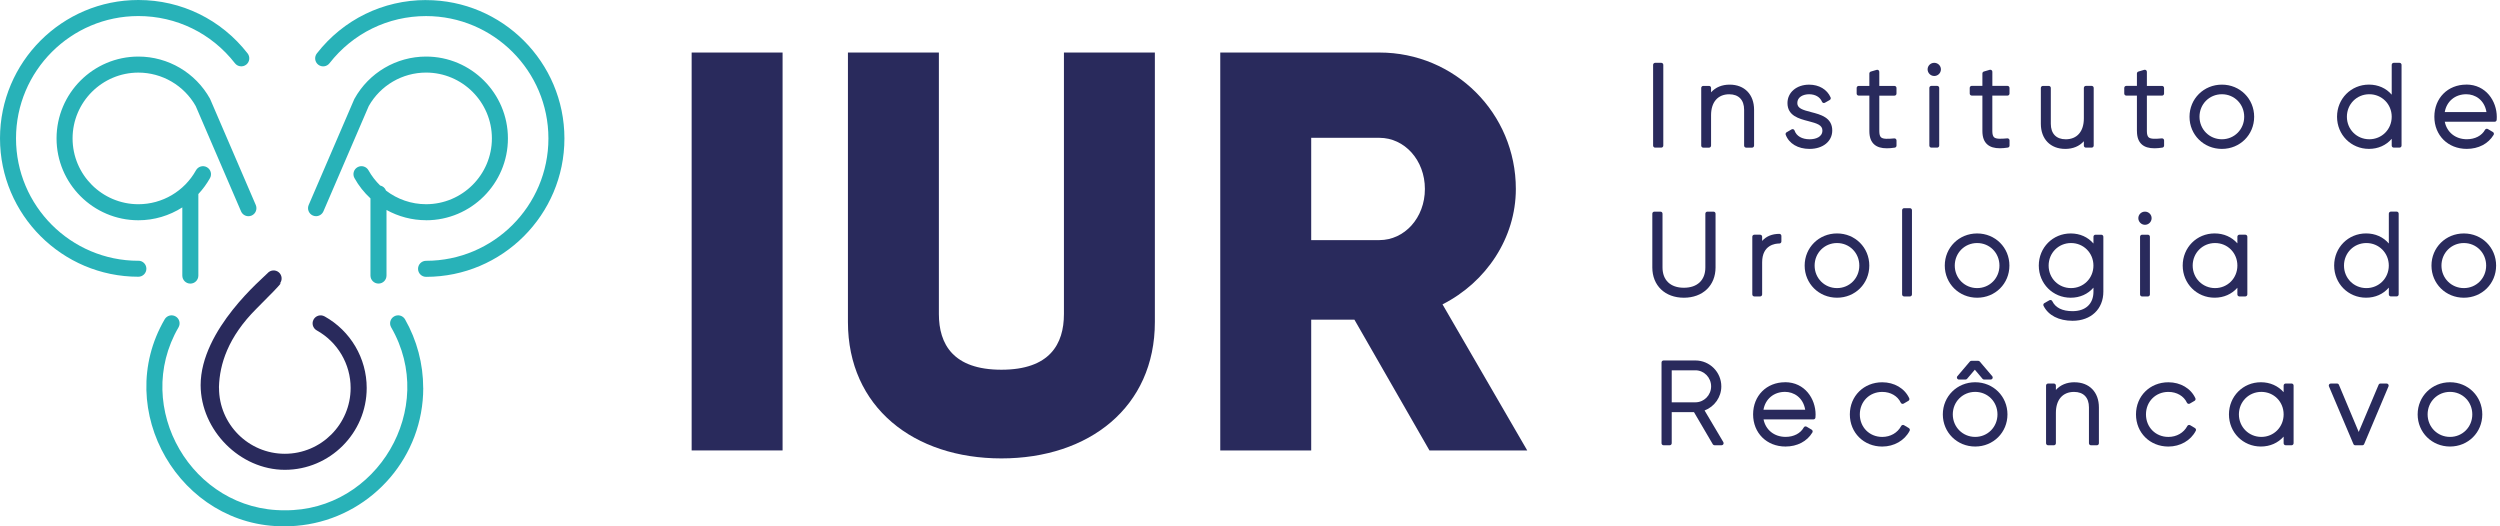 <svg xmlns="http://www.w3.org/2000/svg" width="190" height="40" viewBox="0 0 190 40" fill="none"><path d="M59.476 3.993V34.233H52.565V3.993H59.476Z" fill="#292A5C"></path><path d="M64.443 24.471V3.993H71.355V23.865C71.355 26.154 72.435 28.099 76.107 28.099C79.779 28.099 80.859 26.154 80.859 23.865V3.993H87.77V24.471C87.77 30.95 82.76 34.839 76.107 34.839C69.454 34.839 64.443 30.952 64.443 24.471Z" fill="#292A5C"></path><path d="M102.935 24.297H99.651V34.233H92.74V3.993H104.836C110.582 3.993 115.204 8.615 115.204 14.361C115.204 18.077 112.958 21.446 109.631 23.132L116.069 34.233H108.639L102.937 24.297H102.935ZM99.651 18.248H104.836C106.736 18.248 108.292 16.563 108.292 14.361C108.292 12.16 106.736 10.474 104.836 10.474H99.651V18.25V18.248Z" fill="#292A5C"></path><path d="M126.256 4.774H125.791C125.705 4.774 125.636 4.843 125.636 4.929V11.065C125.636 11.151 125.705 11.22 125.791 11.22H126.256C126.342 11.22 126.411 11.151 126.411 11.065V4.929C126.411 4.843 126.342 4.774 126.256 4.774Z" fill="#292A5C"></path><path d="M133.31 11.065V8.34C133.31 7.182 132.582 6.432 131.455 6.432C130.867 6.432 130.387 6.633 130.041 7.016V6.684C130.041 6.598 129.972 6.529 129.886 6.529H129.448C129.362 6.529 129.293 6.598 129.293 6.684V11.067C129.293 11.153 129.362 11.222 129.448 11.222H129.886C129.972 11.222 130.041 11.153 130.041 11.067V8.754C130.041 7.76 130.557 7.165 131.42 7.165C132.14 7.165 132.553 7.594 132.553 8.342V11.067C132.553 11.153 132.622 11.222 132.708 11.222H133.155C133.24 11.222 133.31 11.153 133.31 11.067V11.065Z" fill="#292A5C"></path><path d="M137.528 11.317C138.544 11.317 139.251 10.741 139.251 9.916C139.251 8.931 138.365 8.705 137.652 8.522C136.997 8.355 136.595 8.232 136.595 7.831C136.595 7.369 137.046 7.163 137.493 7.163C137.962 7.163 138.326 7.377 138.471 7.732C138.487 7.774 138.522 7.805 138.564 7.822C138.606 7.836 138.653 7.833 138.691 7.809L139.06 7.599C139.129 7.559 139.156 7.475 139.125 7.402C138.857 6.795 138.246 6.434 137.493 6.434C136.539 6.434 135.848 7.023 135.848 7.833C135.848 8.798 136.725 9.024 137.431 9.206C138.097 9.378 138.503 9.506 138.503 9.918C138.503 10.41 138 10.585 137.528 10.585C136.951 10.585 136.524 10.337 136.386 9.92C136.371 9.876 136.336 9.839 136.293 9.823C136.249 9.807 136.2 9.81 136.159 9.834L135.782 10.053C135.716 10.091 135.687 10.171 135.714 10.242C135.966 10.914 136.643 11.317 137.526 11.317H137.528Z" fill="#292A5C"></path><path d="M141.263 7.267H142.071V9.962C142.071 10.432 142.195 10.766 142.451 10.987C142.673 11.177 142.982 11.271 143.401 11.271C143.582 11.271 143.781 11.255 144.003 11.22C144.08 11.209 144.135 11.144 144.135 11.067V10.673C144.135 10.629 144.116 10.587 144.083 10.558C144.051 10.529 144.009 10.514 143.965 10.518C143.491 10.56 143.117 10.582 142.958 10.436C142.87 10.356 142.827 10.201 142.827 9.963V7.269H143.978C144.063 7.269 144.133 7.2 144.133 7.114V6.685C144.133 6.6 144.063 6.53 143.978 6.53H142.827V5.458C142.827 5.409 142.803 5.363 142.765 5.334C142.724 5.305 142.675 5.295 142.628 5.308L142.181 5.44C142.115 5.46 142.07 5.52 142.07 5.589V6.529H141.262C141.176 6.529 141.106 6.598 141.106 6.684V7.112C141.106 7.198 141.176 7.267 141.262 7.267H141.263Z" fill="#292A5C"></path><path d="M147.003 4.774C146.724 4.774 146.498 4.996 146.498 5.27C146.498 5.544 146.724 5.775 147.003 5.775C147.282 5.775 147.509 5.549 147.509 5.27C147.509 4.991 147.277 4.774 147.003 4.774Z" fill="#292A5C"></path><path d="M147.225 6.527H146.785C146.699 6.527 146.63 6.596 146.63 6.682V11.065C146.63 11.151 146.699 11.22 146.785 11.22H147.225C147.31 11.22 147.38 11.151 147.38 11.065V6.682C147.38 6.596 147.31 6.527 147.225 6.527Z" fill="#292A5C"></path><path d="M152.57 6.527H151.419V5.454C151.419 5.405 151.395 5.359 151.357 5.33C151.319 5.301 151.267 5.292 151.22 5.305L150.773 5.436C150.707 5.456 150.662 5.516 150.662 5.586V6.525H149.854C149.768 6.525 149.699 6.594 149.699 6.68V7.109C149.699 7.195 149.768 7.264 149.854 7.264H150.662V9.958C150.662 10.429 150.786 10.762 151.041 10.983C151.264 11.175 151.572 11.268 151.992 11.268C152.172 11.268 152.371 11.251 152.594 11.217C152.67 11.206 152.725 11.14 152.725 11.063V10.669C152.725 10.626 152.707 10.584 152.674 10.555C152.641 10.525 152.597 10.511 152.555 10.514C152.081 10.556 151.707 10.578 151.548 10.432C151.461 10.352 151.417 10.197 151.417 9.96V7.266H152.568C152.654 7.266 152.723 7.196 152.723 7.111V6.682C152.723 6.596 152.654 6.527 152.568 6.527H152.57Z" fill="#292A5C"></path><path d="M156.96 11.317C157.545 11.317 158.027 11.116 158.373 10.733V11.065C158.373 11.151 158.443 11.22 158.528 11.22H158.966C159.052 11.22 159.121 11.151 159.121 11.065V6.682C159.121 6.596 159.052 6.527 158.966 6.527H158.528C158.443 6.527 158.373 6.596 158.373 6.682V8.997C158.373 9.991 157.859 10.586 156.994 10.586C156.274 10.586 155.862 10.157 155.862 9.409V6.684C155.862 6.598 155.792 6.529 155.706 6.529H155.26C155.174 6.529 155.104 6.598 155.104 6.684V9.409C155.104 10.569 155.832 11.317 156.96 11.317Z" fill="#292A5C"></path><path d="M162.408 9.96C162.408 10.43 162.532 10.764 162.787 10.985C163.01 11.175 163.318 11.27 163.738 11.27C163.918 11.27 164.117 11.253 164.34 11.218C164.416 11.207 164.471 11.142 164.471 11.065V10.671C164.471 10.627 164.453 10.585 164.42 10.556C164.387 10.527 164.345 10.512 164.301 10.516C163.827 10.558 163.453 10.58 163.294 10.434C163.207 10.354 163.163 10.199 163.163 9.962V7.267H164.314C164.4 7.267 164.469 7.198 164.469 7.112V6.684C164.469 6.598 164.4 6.529 164.314 6.529H163.163V5.456C163.163 5.407 163.139 5.361 163.101 5.332C163.063 5.303 163.012 5.294 162.964 5.306L162.517 5.438C162.452 5.458 162.406 5.518 162.406 5.587V6.527H161.598C161.512 6.527 161.443 6.596 161.443 6.682V7.11C161.443 7.196 161.512 7.266 161.598 7.266H162.406V9.96H162.408Z" fill="#292A5C"></path><path d="M168.864 11.317C170.239 11.317 171.316 10.244 171.316 8.875C171.316 7.505 170.239 6.432 168.864 6.432C167.489 6.432 166.403 7.505 166.403 8.875C166.403 10.244 167.483 11.317 168.864 11.317ZM168.864 7.162C169.814 7.162 170.559 7.913 170.559 8.873C170.559 9.832 169.814 10.584 168.864 10.584C167.914 10.584 167.162 9.832 167.162 8.873C167.162 7.913 167.91 7.162 168.864 7.162Z" fill="#292A5C"></path><path d="M182.363 4.774H181.925C181.839 4.774 181.77 4.843 181.77 4.929V7.196C181.347 6.704 180.739 6.43 180.041 6.43C178.68 6.43 177.615 7.503 177.615 8.873C177.615 10.243 178.68 11.315 180.041 11.315C180.739 11.315 181.347 11.041 181.77 10.549V11.063C181.77 11.149 181.839 11.219 181.925 11.219H182.363C182.449 11.219 182.518 11.149 182.518 11.063V4.929C182.518 4.843 182.449 4.774 182.363 4.774ZM181.77 8.873C181.77 9.832 181.022 10.584 180.066 10.584C179.111 10.584 178.364 9.832 178.364 8.873C178.364 7.913 179.112 7.162 180.066 7.162C181.02 7.162 181.77 7.913 181.77 8.873Z" fill="#292A5C"></path><path d="M187.437 6.43C186.033 6.43 185.011 7.457 185.011 8.873C185.011 10.288 186.046 11.315 187.472 11.315C188.362 11.315 189.108 10.927 189.515 10.25C189.537 10.215 189.542 10.171 189.533 10.131C189.524 10.091 189.497 10.056 189.462 10.034L189.077 9.807C189.041 9.785 188.997 9.779 188.957 9.79C188.917 9.801 188.882 9.828 188.862 9.865C188.616 10.314 188.101 10.582 187.481 10.582C186.618 10.582 185.963 10.055 185.803 9.254H189.593C189.679 9.254 189.748 9.184 189.748 9.099C189.748 9.066 189.75 9.035 189.752 9.002C189.754 8.964 189.756 8.925 189.756 8.887C189.756 7.694 188.942 6.426 187.436 6.426L187.437 6.43ZM185.801 8.517C185.945 7.7 186.585 7.162 187.439 7.162C188.105 7.162 188.816 7.583 188.971 8.517H185.801Z" fill="#292A5C"></path><path d="M130.382 20.325V16.24C130.382 16.154 130.313 16.085 130.227 16.085H129.762C129.676 16.085 129.607 16.154 129.607 16.24V20.325C129.607 21.293 128.996 21.869 127.974 21.869C126.953 21.869 126.351 21.291 126.351 20.325V16.24C126.351 16.154 126.282 16.085 126.196 16.085H125.731C125.645 16.085 125.576 16.154 125.576 16.24V20.325C125.576 21.702 126.541 22.627 127.974 22.627C129.408 22.627 130.382 21.702 130.382 20.325Z" fill="#292A5C"></path><path d="M133.768 22.53C133.853 22.53 133.923 22.461 133.923 22.375V19.938C133.923 18.61 134.924 18.506 135.231 18.506C135.316 18.506 135.386 18.437 135.386 18.351V17.93C135.386 17.844 135.316 17.774 135.231 17.774C134.678 17.774 134.233 17.957 133.923 18.311V17.991C133.923 17.906 133.853 17.837 133.768 17.837H133.33C133.244 17.837 133.175 17.906 133.175 17.991V22.375C133.175 22.461 133.244 22.53 133.33 22.53H133.768Z" fill="#292A5C"></path><path d="M142.067 20.184C142.067 18.814 140.99 17.741 139.615 17.741C138.24 17.741 137.154 18.814 137.154 20.184C137.154 21.554 138.234 22.626 139.615 22.626C140.996 22.626 142.067 21.554 142.067 20.184ZM141.308 20.184C141.308 21.143 140.564 21.895 139.613 21.895C138.663 21.895 137.911 21.143 137.911 20.184C137.911 19.224 138.659 18.471 139.613 18.471C140.567 18.471 141.308 19.222 141.308 20.184Z" fill="#292A5C"></path><path d="M145.154 15.821H144.715C144.629 15.821 144.56 15.89 144.56 15.976V22.375C144.56 22.461 144.629 22.53 144.715 22.53H145.154C145.24 22.53 145.309 22.461 145.309 22.375V15.976C145.309 15.89 145.24 15.821 145.154 15.821Z" fill="#292A5C"></path><path d="M150.263 17.742C148.884 17.742 147.803 18.814 147.803 20.184C147.803 21.554 148.883 22.627 150.263 22.627C151.644 22.627 152.715 21.554 152.715 20.184C152.715 18.814 151.639 17.742 150.263 17.742ZM151.958 20.184C151.958 21.144 151.214 21.895 150.263 21.895C149.313 21.895 148.562 21.144 148.562 20.184C148.562 19.225 149.309 18.471 150.263 18.471C151.218 18.471 151.958 19.223 151.958 20.184Z" fill="#292A5C"></path><path d="M159.696 17.838H159.258C159.172 17.838 159.103 17.908 159.103 17.993V18.508C158.68 18.015 158.072 17.742 157.374 17.742C156.013 17.742 154.948 18.814 154.948 20.184C154.948 21.554 156.013 22.627 157.374 22.627C158.072 22.627 158.68 22.353 159.103 21.86V22.165C159.103 23.094 158.508 23.648 157.514 23.648C156.739 23.648 156.219 23.391 155.971 22.886C155.953 22.847 155.918 22.818 155.878 22.805C155.838 22.793 155.792 22.798 155.756 22.818L155.371 23.037C155.3 23.077 155.272 23.167 155.309 23.241C155.666 23.965 156.471 24.38 157.516 24.38C158.915 24.38 159.855 23.489 159.855 22.165V17.993C159.855 17.908 159.785 17.838 159.7 17.838H159.696ZM159.101 20.184C159.101 21.144 158.353 21.895 157.398 21.895C156.442 21.895 155.696 21.144 155.696 20.184C155.696 19.225 156.444 18.471 157.398 18.471C158.352 18.471 159.101 19.223 159.101 20.184Z" fill="#292A5C"></path><path d="M163.238 17.838H162.799C162.713 17.838 162.644 17.908 162.644 17.993V22.377C162.644 22.462 162.713 22.532 162.799 22.532H163.238C163.324 22.532 163.393 22.462 163.393 22.377V17.993C163.393 17.908 163.324 17.838 163.238 17.838Z" fill="#292A5C"></path><path d="M163.018 16.084C162.739 16.084 162.513 16.306 162.513 16.58C162.513 16.853 162.739 17.085 163.018 17.085C163.297 17.085 163.523 16.859 163.523 16.58C163.523 16.301 163.292 16.084 163.018 16.084Z" fill="#292A5C"></path><path d="M170.041 21.871V22.375C170.041 22.461 170.11 22.53 170.196 22.53H170.643C170.728 22.53 170.798 22.461 170.798 22.375V17.991C170.798 17.906 170.728 17.836 170.643 17.836H170.196C170.11 17.836 170.041 17.906 170.041 17.991V18.495C169.612 18.01 169.005 17.74 168.311 17.74C166.951 17.74 165.885 18.812 165.885 20.182C165.885 21.552 166.951 22.625 168.311 22.625C169.005 22.625 169.612 22.355 170.041 21.87V21.871ZM170.041 20.184C170.041 21.144 169.296 21.895 168.346 21.895C167.396 21.895 166.644 21.144 166.644 20.184C166.644 19.225 167.392 18.471 168.346 18.471C169.3 18.471 170.041 19.223 170.041 20.184Z" fill="#292A5C"></path><path d="M182.144 16.083H181.706C181.62 16.083 181.551 16.153 181.551 16.238V18.506C181.128 18.013 180.52 17.74 179.822 17.74C178.461 17.74 177.396 18.812 177.396 20.182C177.396 21.552 178.461 22.625 179.822 22.625C180.52 22.625 181.128 22.351 181.551 21.859V22.373C181.551 22.459 181.62 22.528 181.706 22.528H182.144C182.229 22.528 182.299 22.459 182.299 22.373V16.237C182.299 16.151 182.229 16.081 182.144 16.081V16.083ZM181.549 20.184C181.549 21.143 180.801 21.895 179.845 21.895C178.889 21.895 178.143 21.143 178.143 20.184C178.143 19.224 178.891 18.471 179.845 18.471C180.799 18.471 181.549 19.223 181.549 20.184Z" fill="#292A5C"></path><path d="M187.253 17.742C185.874 17.742 184.792 18.814 184.792 20.184C184.792 21.554 185.872 22.627 187.253 22.627C188.634 22.627 189.705 21.554 189.705 20.184C189.705 18.814 188.629 17.742 187.253 17.742ZM188.948 20.184C188.948 21.144 188.204 21.895 187.253 21.895C186.303 21.895 185.551 21.144 185.551 20.184C185.551 19.225 186.299 18.471 187.253 18.471C188.207 18.471 188.948 19.223 188.948 20.184Z" fill="#292A5C"></path><path d="M129.547 31.196C130.305 30.906 130.82 30.18 130.82 29.365C130.82 28.28 129.937 27.395 128.85 27.395H126.431C126.345 27.395 126.276 27.464 126.276 27.55V33.684C126.276 33.77 126.345 33.84 126.431 33.84H126.896C126.982 33.84 127.051 33.77 127.051 33.684V31.324H128.744L130.172 33.763C130.2 33.81 130.251 33.84 130.305 33.84H130.84C130.896 33.84 130.947 33.81 130.975 33.761C131.002 33.712 131.002 33.654 130.975 33.604L129.548 31.195L129.547 31.196ZM130.045 29.365C130.045 30.033 129.508 30.576 128.85 30.576H127.051V28.143H128.85C129.508 28.143 130.045 28.69 130.045 29.363V29.365Z" fill="#292A5C"></path><path d="M135.662 29.051C134.258 29.051 133.236 30.078 133.236 31.493C133.236 32.909 134.271 33.936 135.697 33.936C136.587 33.936 137.333 33.547 137.74 32.871C137.762 32.836 137.767 32.792 137.758 32.752C137.749 32.712 137.722 32.677 137.687 32.655L137.302 32.427C137.266 32.406 137.222 32.4 137.182 32.411C137.142 32.422 137.107 32.449 137.087 32.486C136.841 32.934 136.326 33.203 135.708 33.203C134.845 33.203 134.19 32.675 134.03 31.875H137.82C137.906 31.875 137.975 31.805 137.975 31.72C137.975 31.687 137.977 31.656 137.979 31.623C137.981 31.585 137.985 31.546 137.985 31.508C137.985 30.315 137.171 29.047 135.664 29.047L135.662 29.051ZM134.024 31.138C134.168 30.32 134.809 29.782 135.662 29.782C136.328 29.782 137.038 30.204 137.195 31.138H134.024Z" fill="#292A5C"></path><path d="M145.075 32.535L144.707 32.316C144.67 32.294 144.627 32.289 144.585 32.3C144.544 32.311 144.51 32.34 144.49 32.377C144.214 32.896 143.674 33.206 143.049 33.206C142.078 33.206 141.347 32.471 141.347 31.495C141.347 30.52 142.078 29.785 143.049 29.785C143.685 29.785 144.225 30.098 144.459 30.605C144.477 30.645 144.512 30.675 144.554 30.687C144.596 30.7 144.641 30.697 144.679 30.673L145.039 30.463C145.108 30.423 145.135 30.337 145.101 30.264C144.756 29.516 143.97 29.053 143.049 29.053C141.646 29.053 140.588 30.104 140.588 31.495C140.588 32.887 141.646 33.938 143.049 33.938C143.95 33.938 144.749 33.48 145.132 32.741C145.17 32.668 145.145 32.579 145.073 32.537L145.075 32.535Z" fill="#292A5C"></path><path d="M150.116 29.051C148.736 29.051 147.655 30.124 147.655 31.494C147.655 32.864 148.735 33.936 150.116 33.936C151.496 33.936 152.567 32.864 152.567 31.494C152.567 30.124 151.491 29.051 150.116 29.051ZM151.808 31.494C151.808 32.453 151.064 33.205 150.114 33.205C149.163 33.205 148.412 32.453 148.412 31.494C148.412 30.534 149.16 29.783 150.114 29.783C151.068 29.783 151.808 30.534 151.808 31.494Z" fill="#292A5C"></path><path d="M148.879 28.845H149.378C149.424 28.845 149.468 28.825 149.497 28.79L150.088 28.097L150.672 28.79C150.701 28.825 150.745 28.845 150.79 28.845H151.29C151.35 28.845 151.405 28.81 151.431 28.756C151.456 28.701 151.447 28.635 151.409 28.59L150.462 27.477C150.433 27.442 150.389 27.422 150.343 27.422H149.827C149.782 27.422 149.738 27.442 149.709 27.477L148.762 28.59C148.722 28.635 148.714 28.701 148.74 28.756C148.766 28.81 148.82 28.845 148.88 28.845H148.879Z" fill="#292A5C"></path><path d="M157.662 29.051C157.075 29.051 156.595 29.252 156.248 29.635V29.303C156.248 29.217 156.179 29.148 156.093 29.148H155.656C155.57 29.148 155.5 29.217 155.5 29.303V33.686C155.5 33.772 155.57 33.841 155.656 33.841H156.093C156.179 33.841 156.248 33.772 156.248 33.686V31.373C156.248 30.379 156.765 29.785 157.627 29.785C158.348 29.785 158.76 30.213 158.76 30.961V33.686C158.76 33.772 158.83 33.841 158.915 33.841H159.362C159.448 33.841 159.517 33.772 159.517 33.686V30.961C159.517 29.803 158.789 29.053 157.662 29.053V29.051Z" fill="#292A5C"></path><path d="M166.823 32.535L166.454 32.316C166.418 32.294 166.374 32.289 166.332 32.3C166.292 32.311 166.257 32.34 166.237 32.377C165.962 32.896 165.422 33.206 164.796 33.206C163.826 33.206 163.094 32.471 163.094 31.495C163.094 30.52 163.826 29.785 164.796 29.785C165.433 29.785 165.973 30.098 166.206 30.605C166.225 30.645 166.259 30.675 166.301 30.687C166.343 30.7 166.389 30.697 166.427 30.673L166.786 30.463C166.856 30.423 166.883 30.337 166.848 30.264C166.504 29.516 165.717 29.053 164.796 29.053C163.393 29.053 162.335 30.104 162.335 31.495C162.335 32.887 163.393 33.938 164.796 33.938C165.697 33.938 166.496 33.48 166.879 32.741C166.918 32.668 166.892 32.579 166.821 32.537L166.823 32.535Z" fill="#292A5C"></path><path d="M174.158 29.148H173.711C173.625 29.148 173.556 29.217 173.556 29.303V29.806C173.127 29.321 172.52 29.051 171.826 29.051C170.466 29.051 169.4 30.124 169.4 31.494C169.4 32.864 170.466 33.936 171.826 33.936C172.52 33.936 173.127 33.666 173.556 33.181V33.685C173.556 33.77 173.625 33.84 173.711 33.84H174.158C174.243 33.84 174.313 33.77 174.313 33.685V29.301C174.313 29.215 174.243 29.146 174.158 29.146V29.148ZM173.556 31.494C173.556 32.453 172.812 33.205 171.861 33.205C170.911 33.205 170.157 32.453 170.157 31.494C170.157 30.534 170.905 29.783 171.861 29.783C172.817 29.783 173.556 30.534 173.556 31.494Z" fill="#292A5C"></path><path d="M181.381 29.148H180.916C180.854 29.148 180.798 29.184 180.774 29.243L179.262 32.829L177.757 29.243C177.733 29.186 177.676 29.148 177.614 29.148H177.142C177.089 29.148 177.042 29.173 177.012 29.217C176.983 29.261 176.978 29.316 177 29.363L178.859 33.746C178.882 33.803 178.939 33.841 179.001 33.841H179.535C179.597 33.841 179.654 33.805 179.678 33.746L181.527 29.363C181.547 29.316 181.542 29.261 181.513 29.217C181.483 29.173 181.436 29.148 181.383 29.148H181.381Z" fill="#292A5C"></path><path d="M186.202 29.051C184.823 29.051 183.742 30.124 183.742 31.494C183.742 32.864 184.822 33.936 186.202 33.936C187.583 33.936 188.654 32.864 188.654 31.494C188.654 30.124 187.578 29.051 186.202 29.051ZM187.895 31.494C187.895 32.453 187.151 33.205 186.201 33.205C185.25 33.205 184.499 32.453 184.499 31.494C184.499 30.534 185.247 29.783 186.201 29.783C187.155 29.783 187.895 30.534 187.895 31.494Z" fill="#292A5C"></path><path d="M32.163 29.483C32.163 27.654 31.685 25.852 30.784 24.272C30.618 23.98 30.246 23.878 29.954 24.046C29.662 24.212 29.56 24.584 29.728 24.876C33.294 31.032 28.648 38.841 21.649 38.781C14.593 38.843 10.022 30.965 13.569 24.876C13.736 24.584 13.635 24.212 13.343 24.046C13.052 23.878 12.679 23.98 12.513 24.272C8.502 31.16 13.668 40.069 21.65 40C22.243 40 22.834 39.947 23.418 39.848C28.378 39.004 32.167 34.679 32.167 29.483H32.163Z" fill="#28B2B8"></path><path d="M24.662 24.044C24.368 23.88 23.998 23.987 23.834 24.281C23.67 24.575 23.777 24.945 24.071 25.109C25.66 25.992 26.648 27.668 26.648 29.485C26.648 32.243 24.405 34.487 21.647 34.487C18.889 34.487 16.645 32.243 16.645 29.485C16.645 29.471 16.641 29.458 16.641 29.445C16.641 29.43 16.639 29.418 16.641 29.403C16.689 27.701 17.32 25.62 19.492 23.458C21.918 21.045 21.244 21.576 21.258 21.558C21.477 21.302 21.446 20.917 21.191 20.698C20.935 20.48 20.55 20.511 20.331 20.766C20.069 21.072 15.248 25.014 15.248 29.279C15.264 32.694 18.228 35.706 21.648 35.706C25.069 35.706 27.869 32.915 27.869 29.485C27.869 27.227 26.641 25.142 24.666 24.044H24.662Z" fill="#292A5C"></path><path d="M32.382 0.004C29.117 0.004 26.091 1.483 24.08 4.062C23.874 4.327 23.922 4.71 24.186 4.916C24.451 5.122 24.834 5.075 25.04 4.81C26.817 2.53 29.493 1.222 32.38 1.222C37.508 1.222 41.68 5.394 41.68 10.522C41.68 15.649 37.508 19.821 32.38 19.821C32.045 19.821 31.771 20.093 31.771 20.43C31.771 20.768 32.043 21.04 32.38 21.04C38.179 21.04 42.896 16.322 42.896 10.523C42.896 4.724 38.179 0.007 32.38 0.007L32.382 0.004Z" fill="#28B2B8"></path><path d="M32.382 16.74C35.811 16.74 38.602 13.949 38.602 10.52C38.602 7.09 35.811 4.299 32.382 4.299C30.124 4.299 28.039 5.527 26.941 7.503C26.931 7.519 26.926 7.535 26.919 7.552C26.919 7.554 26.917 7.556 26.915 7.557L23.46 15.58C23.327 15.888 23.469 16.247 23.779 16.381C23.858 16.415 23.94 16.43 24.02 16.43C24.255 16.43 24.48 16.291 24.58 16.061L28.026 8.059C28.914 6.49 30.578 5.516 32.382 5.516C35.14 5.516 37.384 7.76 37.384 10.518C37.384 13.276 35.14 15.52 32.382 15.52C31.262 15.52 30.197 15.144 29.336 14.484C29.265 14.288 29.097 14.141 28.89 14.097C28.546 13.761 28.245 13.374 28.004 12.942C27.84 12.649 27.47 12.543 27.176 12.705C26.882 12.867 26.776 13.239 26.939 13.533C27.263 14.119 27.677 14.637 28.155 15.078V20.943C28.155 21.279 28.427 21.552 28.765 21.552C29.102 21.552 29.374 21.28 29.374 20.943V15.957C30.28 16.457 31.309 16.736 32.38 16.736L32.382 16.74Z" fill="#28B2B8"></path><path d="M10.516 19.819C5.388 19.819 1.217 15.647 1.217 10.52C1.217 5.392 5.388 1.22 10.516 1.22C13.404 1.22 16.08 2.528 17.856 4.808C18.063 5.073 18.446 5.12 18.712 4.914C18.977 4.708 19.024 4.325 18.818 4.059C16.808 1.479 13.783 0 10.516 0C4.717 0 0 4.717 0 10.516C0 16.315 4.717 21.032 10.516 21.032C10.852 21.032 11.125 20.76 11.125 20.423C11.125 20.085 10.854 19.814 10.516 19.814V19.819Z" fill="#28B2B8"></path><path d="M15.983 7.559C15.983 7.559 15.98 7.554 15.98 7.552C15.972 7.535 15.967 7.519 15.96 7.503C14.861 5.527 12.776 4.299 10.518 4.299C7.089 4.299 4.298 7.09 4.298 10.52C4.298 13.949 7.089 16.74 10.518 16.74C11.722 16.74 12.875 16.388 13.856 15.762V20.945C13.856 21.28 14.128 21.554 14.466 21.554C14.803 21.554 15.075 21.282 15.075 20.945V14.748C15.412 14.385 15.711 13.98 15.96 13.535C16.124 13.241 16.016 12.871 15.722 12.707C15.429 12.543 15.058 12.649 14.894 12.944C14.011 14.533 12.335 15.521 10.518 15.521C7.76 15.521 5.516 13.278 5.516 10.52C5.516 7.762 7.76 5.518 10.518 5.518C12.32 5.518 13.986 6.492 14.874 8.061L18.32 16.063C18.419 16.293 18.643 16.432 18.88 16.432C18.96 16.432 19.042 16.415 19.121 16.383C19.429 16.249 19.571 15.892 19.44 15.582L15.985 7.559H15.983Z" fill="#28B2B8"></path></svg>